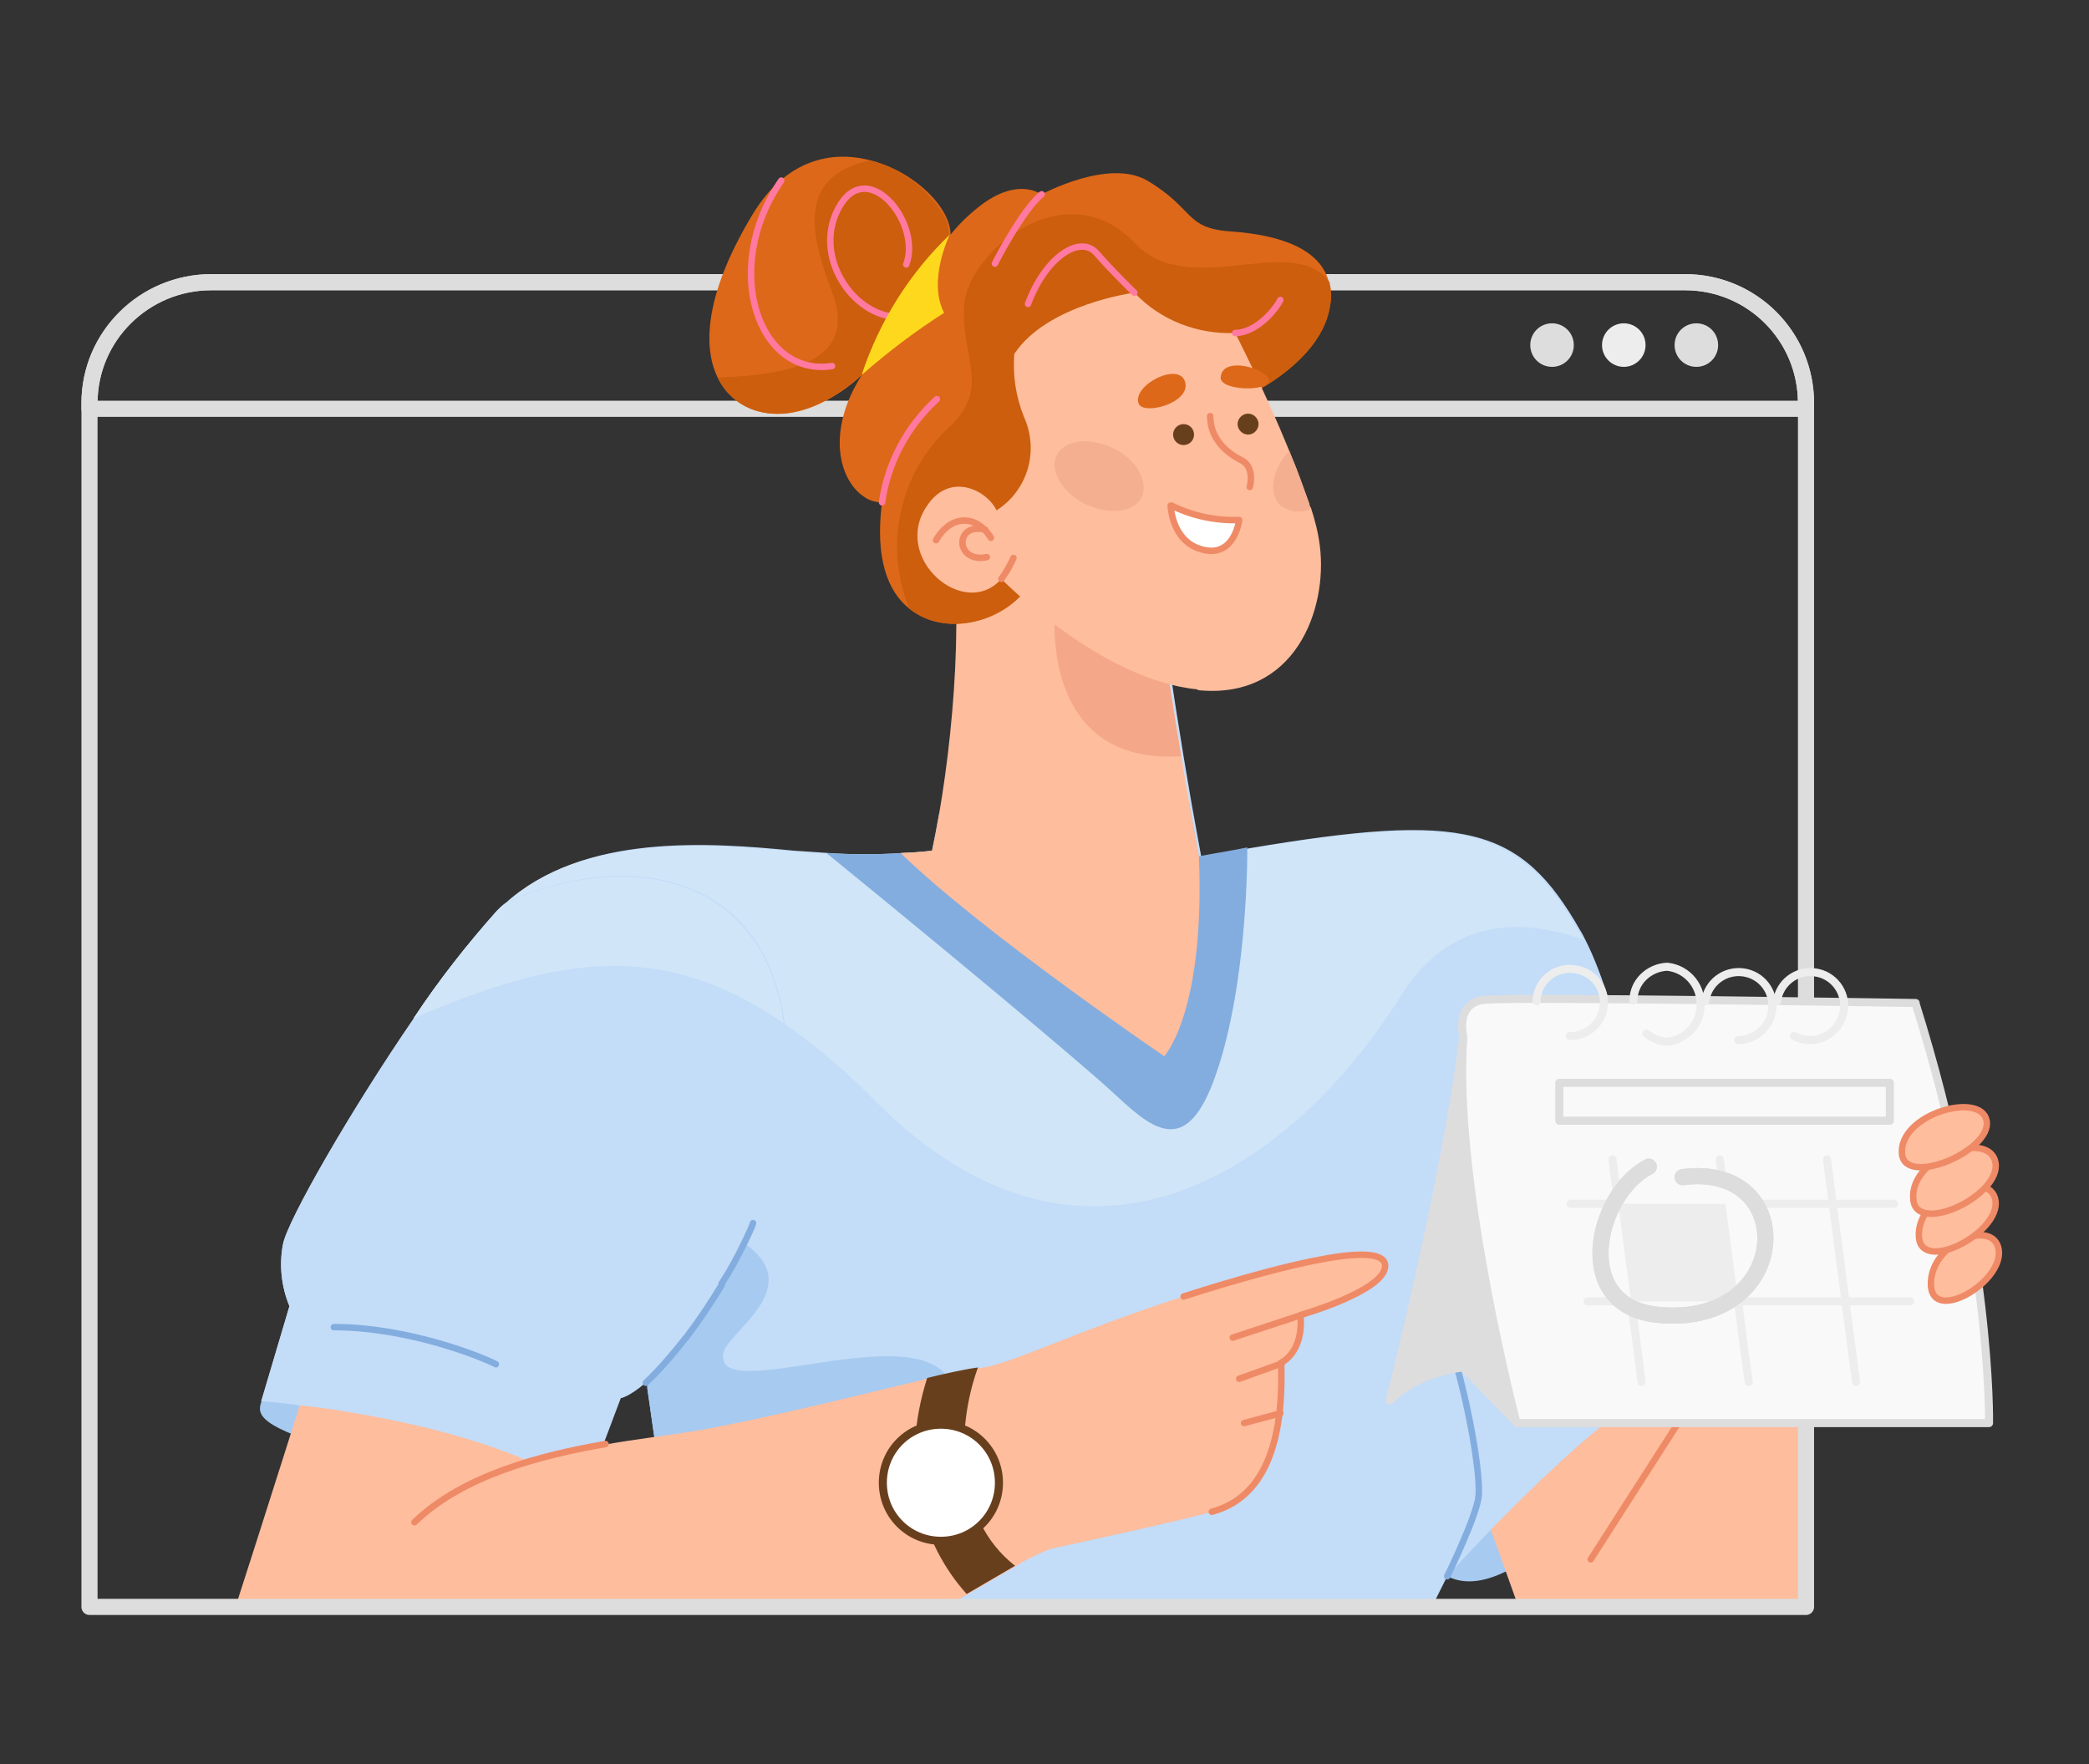<?xml version="1.0" encoding="UTF-8"?>
<svg id="Layer_1" data-name="Layer 1" xmlns="http://www.w3.org/2000/svg" xmlns:xlink="http://www.w3.org/1999/xlink" version="1.1" viewBox="0 0 259.1 218.8">
  <rect x="0" y="0" width="259.1" height="218.8" fill="#333333" stroke="none"/>
  <defs>
    <style>
      .cls-1, .cls-2, .cls-3, .cls-4, .cls-5, .cls-6, .cls-7, .cls-8, .cls-9, .cls-10, .cls-11, .cls-12 {
        stroke-linecap: round;
        stroke-linejoin: round;
      }

      .cls-1, .cls-4 {
        stroke-width: 2px;
      }

      .cls-1, .cls-4, .cls-5, .cls-6, .cls-11 {
        stroke: #ddd;
      }

      .cls-1, .cls-5 {
        fill: #f9f9f9;
      }

      .cls-2, .cls-13 {
        fill: #febd9d;
      }

      .cls-2, .cls-7, .cls-8, .cls-9, .cls-12 {
        stroke-width: .8px;
      }

      .cls-2, .cls-8, .cls-12 {
        stroke: #ef8a66;
      }

      .cls-3 {
        stroke: #683f1d;
      }

      .cls-3, .cls-12 {
        fill: #fff;
      }

      .cls-14 {
        clip-path: url(#clippath);
      }

      .cls-15, .cls-4, .cls-7, .cls-8, .cls-9, .cls-10, .cls-11 {
        fill: none;
      }

      .cls-15, .cls-16, .cls-13, .cls-17, .cls-18, .cls-19, .cls-20, .cls-21, .cls-22, .cls-23, .cls-24, .cls-25, .cls-26, .cls-27 {
        stroke-width: 0px;
      }

      .cls-16 {
        fill: #f4a789;
      }

      .cls-17 {
        fill: #a7caf0;
      }

      .cls-18 {
        fill: #c3dcf8;
      }

      .cls-19 {
        fill: #fed81d;
      }

      .cls-20 {
        fill: #f4af90;
      }

      .cls-6, .cls-21 {
        fill: #ddd;
      }

      .cls-22 {
        fill: #dd6819;
      }

      .cls-23 {
        fill: #ededed;
      }

      .cls-7 {
        stroke: #ff79a0;
      }

      .cls-9 {
        stroke: #83addf;
      }

      .cls-24 {
        fill: #683f1d;
      }

      .cls-25 {
        fill: #83addf;
      }

      .cls-10 {
        stroke: #ededed;
      }

      .cls-26 {
        fill: #cc5e0d;
      }

      .cls-27 {
        fill: #d0e5f7;
      }
    </style>
    <clipPath id="clippath">
      <path class="cls-15" d="M224,50v149.3H11.1V50c0-8.3,6.8-15,15.1-15h182.8c8.3,0,15,6.7,15,15Z"/>
    </clipPath>
  </defs>
  <g id="Girl">
    <g id="body">
      <g class="cls-14">
        <g>
          <path class="cls-17" d="M179.5,195.5c4.6,2.3,10.5-2,17.1-7.8l-7.1-6.4s-11.2,10.4-10,14.2Z"/>
          <polygon class="cls-13" points="240.5 168 224 201.7 189.2 201.7 183.4 185.5 203.1 168 240.5 168"/>
          <path class="cls-8" d="M213.6,168c-4.1,6.4-10.8,16.8-16.3,25.4"/>
          <path class="cls-18" d="M207.4,170.6c-11.8,6.7-27.9,24.9-27.9,24.9l-4.3,8.6-2.5,5h-85.5c-2-7.2-3.7-16.6-5-24.2-1-5.9-1.6-10.7-1.9-12.6,0-.6-.1-.9-.1-.9-2.2,1.9-3.2,2-3.2,2l-4,10.6-.4,1c-14.2-9.5-40.2-11.2-40.2-11.2l3.5-11.8c-1-2.4-1.3-5.1-.8-7.7.6-3,8.4-16.6,16.3-28.1,3.1-4.7,6.6-9.1,10.4-13.3.3-.3.6-.6,1-.9,9.5-8.7,25.3-7.5,35.6-6.5,1.5.1,3,.2,4.4.3,3.1.2,6.1.2,9.2,0,2.5-.1,3.9-.3,3.9-.3.3-1.5.6-3,.9-4.7,1.9-10.9,2.9-25.5,1.3-35.1l26.3,11.8c.5,4.8,2.2,15.3,3.4,22.2.7,3.8,1.2,6.6,1.2,6.6,2.1-.4,4.1-.7,6-1.1,26.7-4.5,33.6-2.8,41,10.2.2.3.4.7.6,1.1,4.6,9,7.7,27,9.4,39.7,1.1,8.3,1.7,14.4,1.7,14.4Z"/>
          <path class="cls-18" d="M207.4,170.6c-11.6,6.6-27.3,24.2-27.9,24.9.2-.4,3.7-7.6,3.9-10s-.9-9.6-2.8-16.4l25-12.9c1.2,8.3,1.7,14.4,1.7,14.4Z"/>
          <path class="cls-17" d="M118.4,174.5c-.2,9.6-22.6,10.9-36.2,10.4-1-5.9-1.6-10.7-1.9-12.6,0-.6-.1-.9-.1-.9,4.9-5,9-10.8,12.1-17.2,8,5.5-2.3,11.1-2.6,13.7-1.1,7.2,29.1-7.2,28.8,6.5Z"/>
          <path class="cls-27" d="M196.3,116.5c-7.8-2.7-16.6-2.6-22.6,7.1-13.7,21.8-39.3,38.8-65,13.1-3.5-3.6-7.4-6.9-11.5-9.8-15.2-10.4-28-8.3-45.9-.6,3.1-4.7,6.6-9.1,10.3-13.3.3-.3.6-.6,1-.9,9.5-8.7,25.3-7.5,35.6-6.5,1.5.1,3,.2,4.4.3,3.1.2,6.1.2,9.2,0,2.5-.1,3.9-.3,3.9-.3.3-1.5.6-3,.9-4.7,1.9-10.9,2.9-25.5,1.3-35.1l26.3,11.8c.5,4.8,2.2,15.3,3.4,22.2.7,3.8,1.2,6.6,1.2,6.6,2.1-.4,4.1-.7,6-1.1,26.7-4.5,33.6-2.8,41,10.2.2.4.4.7.6,1.1Z"/>
          <path class="cls-25" d="M154.7,105.2c0,6.8-.8,19.1-3.8,27.8-3.8,11.3-8.3,6.7-13.2,2.2-4.5-4.1-20.7-17.6-35.2-29.4,3.1.2,6.1.2,9.2,0,2.5-.1,3.9-.3,3.9-.3.3-1.5.6-3,.9-4.7,10.6-.7,23.2-1.4,31-1.2.7,3.8,1.2,6.6,1.2,6.6,2.1-.4,4.1-.7,6-1.1Z"/>
          <path class="cls-13" d="M144.4,131s-22.5-15.3-32.7-25.2c2.5-.1,3.9-.3,3.9-.3,2.4-11.1,4.1-28.8,2.2-39.8l17.1,7.6,9.2,4.1c.3,3.5,1.4,10.2,2.4,16.3,1.1,6.7,2.2,12.5,2.2,12.5.8,19.4-4.3,24.8-4.3,24.8Z"/>
          <path class="cls-9" d="M179.5,195.5h0c.2-.4,3.7-7.6,3.9-10s-.9-9.6-2.8-16.4l-.3-1.1"/>
          <path class="cls-16" d="M146.5,93.8c-17.7,1.1-15.7-18-15.6-18.5l4-1.9,9.2,4.1c.3,3.5,1.4,10.2,2.4,16.3Z"/>
          <path class="cls-17" d="M32.4,173.9c-.5,1.5-.5,3.1,10.7,6.2l1.7-7.3s-10.2-2.7-12.4,1.1Z"/>
          <path class="cls-13" d="M38.5,170c-2.6,8.6-11.8,37.1-11.8,37.1-2.5,10.5,28.6,17.3,39.7-.5l6.1-28.7c-10.1-6.6-22.1-9.4-34-8Z"/>
          <path class="cls-18" d="M89.6,159.1v.2c-1.4,2.1-2.9,4.3-4.5,6.5,0,0,0,0-.1.1-1.5,2-3.1,3.8-4.9,5.5-2.2,1.9-3.2,2-3.2,2l-4.3,11.6c-.4-.3-.9-.6-1.4-.9-7.9-4.8-18.8-7.4-27-8.8-2.7-.5-5.1-.8-7-1-2.9-.4-4.8-.5-4.8-.5l3.5-11.8c-1-2.4-1.3-5.1-.8-7.7.6-3,8.4-16.6,16.3-28.1,3.1-4.7,6.5-9.1,10.3-13.3.3-.3.6-.6,1-.9,13.5-6.3,31-4.8,34.4,13.4,0,.4.2.9.2,1.4,1.9,12.1-1.1,21.7-7.7,32.3Z"/>
          <path class="cls-27" d="M97.2,126.9c-15.2-10.4-28-8.3-45.9-.6,3.1-4.7,6.6-9.1,10.3-13.3.3-.3.6-.6,1-.9,13.5-6.3,31-4.8,34.4,13.4,0,.5.1.9.2,1.4Z"/>
          <path class="cls-9" d="M41.4,164.6c9.4,0,18.6,3.8,20.1,4.6"/>
          <path class="cls-9" d="M80.1,171.5c1.8-1.7,3.4-3.6,4.9-5.5,0,0,0,0,.1-.1,1.6-2.1,3-4.2,4.4-6.5v-.2c1.2-1.8,2-3.4,2.7-4.8.5-1.1,1-2,1.2-2.7"/>
          <path class="cls-13" d="M161.4,163.1c.4,4.7-2.4,5.9-2.4,5.9.4,11.5-3,17-8.6,18.5s-20.1,4.6-20.1,4.6c-1.5.6-3,1.3-4.4,2.2l-6,3.5c-7.2,4.2-18.6,8.2-32.1,15.3-23.9,12.6-41,5.8-42.2-7.6-2.1-24.5,29.1-26.1,40.5-28,8.2-1.4,21-4.6,28.9-6.5,2.1-.5,4.2-1,6.3-1.3h0c3.8-.3,11.7-4.5,25.5-8.9s25-6.9,25-3.8-10.4,6.1-10.4,6.1Z"/>
          <path class="cls-8" d="M146.8,160.8c13.8-4.4,25-6.9,25-3.8s-10.5,6.1-10.5,6.1c.4,4.7-2.4,5.9-2.4,5.9.4,11.5-3,17-8.6,18.5"/>
          <path class="cls-8" d="M51.4,188.8c6-5.8,15.6-8.3,23.7-9.7"/>
          <path class="cls-24" d="M125.9,194.2l-6,3.5c-5.6-6.2-8.4-15.8-4.9-26.8,2.1-.5,4.2-1,6.3-1.3-2.6,7.1-3.1,18.6,4.6,24.6Z"/>
          <line class="cls-8" x1="161.4" y1="163.1" x2="152.9" y2="165.9"/>
          <line class="cls-8" x1="159" y1="169.1" x2="153.7" y2="171"/>
          <line class="cls-8" x1="154.3" y1="176.5" x2="158.8" y2="175.3"/>
          <path class="cls-3" d="M123.9,183.9c0,4-3.2,7.2-7.2,7.2-4,0-7.2-3.2-7.2-7.2,0-4,3.2-7.2,7.2-7.2h0c4,0,7.2,3.2,7.2,7.2Z"/>
        </g>
      </g>
    </g>
    <g id="bg">
      <path class="cls-4" d="M224,50v149.3H11.1V50c0-8.3,6.8-15,15.1-15h182.8c8.3,0,15,6.7,15,15Z"/>
      <path class="cls-4" d="M224,50v.7H11.1v-.7c0-8.3,6.8-15,15.1-15h182.8c8.3,0,15,6.7,15,15Z"/>
      <path class="cls-21" d="M195.2,42.8c0,1.5-1.2,2.7-2.7,2.7s-2.7-1.2-2.7-2.7c0-1.5,1.2-2.7,2.7-2.7,0,0,0,0,0,0,1.5,0,2.7,1.2,2.7,2.7Z"/>
      <circle class="cls-23" cx="201.4" cy="42.8" r="2.7"/>
      <path class="cls-21" d="M213.1,42.8c0,1.5-1.2,2.7-2.7,2.7s-2.7-1.2-2.7-2.7c0-1.5,1.2-2.7,2.7-2.7,0,0,0,0,0,0,1.5,0,2.7,1.2,2.7,2.7Z"/>
    </g>
    <g id="Calendar">
      <path class="cls-6" d="M172.4,173.7c3.4-3.6,9.1-4.1,9.1-4.1l6.6,6.8s1.9-20.2-6.6-47.9c-1.6,13.5-6.6,35.3-9.1,45.1Z"/>
      <path class="cls-5" d="M237.6,124.5c9.5,30.3,9.1,52,9.1,52h-58.6s-7.9-30.1-6.6-47.9c0,0-1.1-4.2,2.6-4.6s53.5.4,53.5.4Z"/>
      <path class="cls-10" d="M190.6,124.2c0,0,0-.2,0-.3.2-2.3,2.3-4,4.6-3.7,2.3.2,4,2.3,3.7,4.6-.2,2.1-2,3.7-4.2,3.7"/>
      <path class="cls-10" d="M220.4,124.2c.3-2.3,2.4-3.9,4.7-3.6,2.3.3,3.9,2.4,3.6,4.7-.3,2.1-2.1,3.7-4.2,3.7-.7,0-1.4-.2-2-.5"/>
      <path class="cls-10" d="M202.6,124.1c0-2.3,1.9-4.1,4.2-4.2,2.6.3,4.4,2.6,4.1,5.2-.2,2.2-2,3.9-4.1,4.1-.9,0-1.8-.4-2.6-1"/>
      <path class="cls-10" d="M211.5,124.2c.3-2.3,2.4-3.9,4.7-3.6,2.3.3,3.9,2.4,3.6,4.7-.3,2.1-2.1,3.7-4.2,3.7"/>
      <rect class="cls-11" x="193.4" y="134.3" width="41" height="4.7"/>
      <polyline class="cls-10" points="203.6 171.4 203.1 167.4 200.4 147.1 200 143.8"/>
      <polyline class="cls-10" points="216.9 171.4 216.3 167.1 213.8 147.4 213.3 143.8"/>
      <line class="cls-10" x1="226.6" y1="143.8" x2="230.2" y2="171.4"/>
      <polyline class="cls-10" points="234.9 149.3 214 149.3 200.7 149.3 194.8 149.3"/>
      <polyline class="cls-10" points="236.9 161.4 215.6 161.4 202.3 161.4 196.9 161.4"/>
      <path class="cls-1" d="M204.5,144.7c-6.6,3.4-9.8,17.5,1.4,18.4,16.5,1.4,17.3-19,2.8-17.1"/>
      <polygon class="cls-23" points="215.6 161.4 202.3 161.4 200.7 149.3 214 149.3 215.6 161.4"/>
      <path class="cls-2" d="M239.5,159.5c.3,4.6,9-.5,8.4-4.5s-8.7-.8-8.4,4.5Z"/>
      <path class="cls-2" d="M238,153.4c.3,4.6,10.1-.5,9.5-4.5s-9.8-.9-9.5,4.5Z"/>
      <path class="cls-2" d="M237.3,148.7c.3,4.6,10.9-.4,10.2-4.5s-10.6-.8-10.2,4.5Z"/>
      <path class="cls-2" d="M235.9,143.1c.4,4.2,11.2-.4,10.5-4.1s-10.9-.8-10.5,4.1Z"/>
      <path class="cls-4" d="M204.5,144.7c-6.6,3.4-9.8,17.5,1.4,18.4,16.5,1.4,17.3-19,2.8-17.1"/>
    </g>
    <g id="head">
      <path class="cls-22" d="M165,37.7c-.9,7.2-10.5,11.5-10.5,11.5l-26.9,23.4c-2.8,4.4-10.2,6.6-14.8,2.9-2.7-2.1-4.3-6.3-3.4-13.2-.8,0-1.5-.2-2.1-.6-3.1-1.9-5-8-.4-15.2-.3.3-6.5,6.3-12.9,4.5-2.2-.6-4-2.1-5-4.2-2-4.1-1.3-10.9,4.4-20.3,4.1-6.7,9.7-7.9,14.6-6.6,5.5,1.4,9.9,5.9,9.9,9.2,1.2-1.5,2.6-2.8,4.1-3.9,2.1-1.5,4.8-2.5,7.2-1.1,0,0,8.3-4.5,13.1-1.7,5.9,3.5,4.6,5.9,10.3,6.3,4.3.3,10.9,1.4,12.2,6.2.2.9.3,1.8.2,2.8Z"/>
      <path class="cls-26" d="M117.8,29.1l-10.9,17.3h0c-.8.7-1.6,1.4-2.5,2-2.4,1.7-6.4,3.7-10.4,2.6-2.2-.6-4-2.1-5-4.2,12.4-.3,16.8-3.7,14.2-10.6-2.4-6.4-4.8-14.3,4.7-16.3,3.7.9,6.9,3.3,9,6.5.5.8.8,1.8.8,2.7Z"/>
      <path class="cls-26" d="M165,37.7c-.9,7.2-10.5,11.5-10.5,11.5l-26.9,23.4c-2.8,4.4-10.2,6.6-14.8,2.9-3.2-7.7-1.3-16.7,4.8-22.4,5.5-5,1.5-8.7,2-15.3s12.6-16.7,21.2-7.6c6.8,7.1,19.5-1.5,24.1,4.8.2.9.3,1.8.1,2.8Z"/>
      <path class="cls-13" d="M148.5,85.5c-12.1-1.2-24.3-13.7-24.3-13.7-4.6,5.2-13.7-2.6-9.2-9.1,2.9-4.3,7.5-1.8,8.6.6,3.9-2.5,5.3-7.4,3.4-11.6-1-2.5-1.4-5.1-1.2-7.8,4.1-6.2,14.9-7.6,14.9-7.6,3.2,3.4,7.8,5.2,12.5,5,0,0,3.7,7.2,6.7,14.6l.2.5c.9,2.1,1.6,4.2,2.3,6.1,0,.2.1.4.2.5.5,1.5.9,3.1,1.1,4.7,1,7.9-3.1,19.1-15.1,17.9Z"/>
      <path class="cls-24" d="M153.5,52.6c0,.7.6,1.3,1.3,1.3.7,0,1.3-.6,1.3-1.3s-.6-1.3-1.3-1.3c0,0,0,0,0,0-.7,0-1.3.6-1.3,1.3Z"/>
      <circle class="cls-24" cx="146.8" cy="53.9" r="1.3"/>
      <path class="cls-12" d="M145.3,62.7c2.6,1.3,5.5,1.9,8.4,1.8,0,0-.6,4.9-4.8,3.6-3.6-1.1-3.7-5.4-3.7-5.4Z"/>
      <path class="cls-22" d="M141.2,50c.5,1.6,6.5,0,5.8-2.6s-6.5.3-5.8,2.6Z"/>
      <path class="cls-22" d="M151.4,46.8c-.1,1.7,6,1.8,6,.4s-5.8-3.2-6-.4Z"/>
      <path class="cls-7" d="M109.4,62.3c.7-4.9,3.1-9.4,6.8-12.8"/>
      <path class="cls-7" d="M129.2,24.1c-1.9,1.5-4.7,6.4-5.8,8.6"/>
      <path class="cls-7" d="M127.5,37.7c2.2-5.9,6.5-8.6,8.5-6.3s4.7,4.9,4.7,4.9"/>
      <path class="cls-7" d="M153.2,41.3c2.5,0,4.9-2.7,5.6-4.1"/>
      <path class="cls-7" d="M103.2,45.4c-9.2,1.4-13.8-12.2-6.3-23"/>
      <path class="cls-7" d="M112.4,32.8c1.9-5-4.5-13.1-8.1-7.5-4,6.3,1.8,14.7,8,14"/>
      <path class="cls-19" d="M106.9,46.4c2.2-6.6,5.9-12.5,10.9-17.3,0,0-2.8,5.7-.7,9.7-3.6,2.3-6.9,4.8-10.1,7.6Z"/>
      <path class="cls-8" d="M116.1,67c1.9-3.3,5.1-3.1,6.8-.3"/>
      <path class="cls-8" d="M122.2,65.7c-3.8-1-3.8,4.2.2,3.4"/>
      <path class="cls-8" d="M150.1,51.6c0,3,2.3,4.7,3.9,5.5s1.1,3.1,1,3.3"/>
      <path class="cls-8" d="M124.2,71.8c.6-.8,1.1-1.7,1.5-2.6"/>
      <path class="cls-20" d="M141.6,61.7c-1,1.9-4.1,2.2-7,.8s-4.5-4.2-3.5-6.1,4.1-2.2,7-.8,4.4,4.2,3.5,6.1Z"/>
      <path class="cls-20" d="M162.6,63.1c-1.3.6-2.8.4-3.9-.5-1.4-1.5-.9-4.4,1.2-6.7l.2.5c.9,2.1,1.6,4.2,2.3,6.1,0,.2.1.4.2.5Z"/>
    </g>
  </g>
</svg>